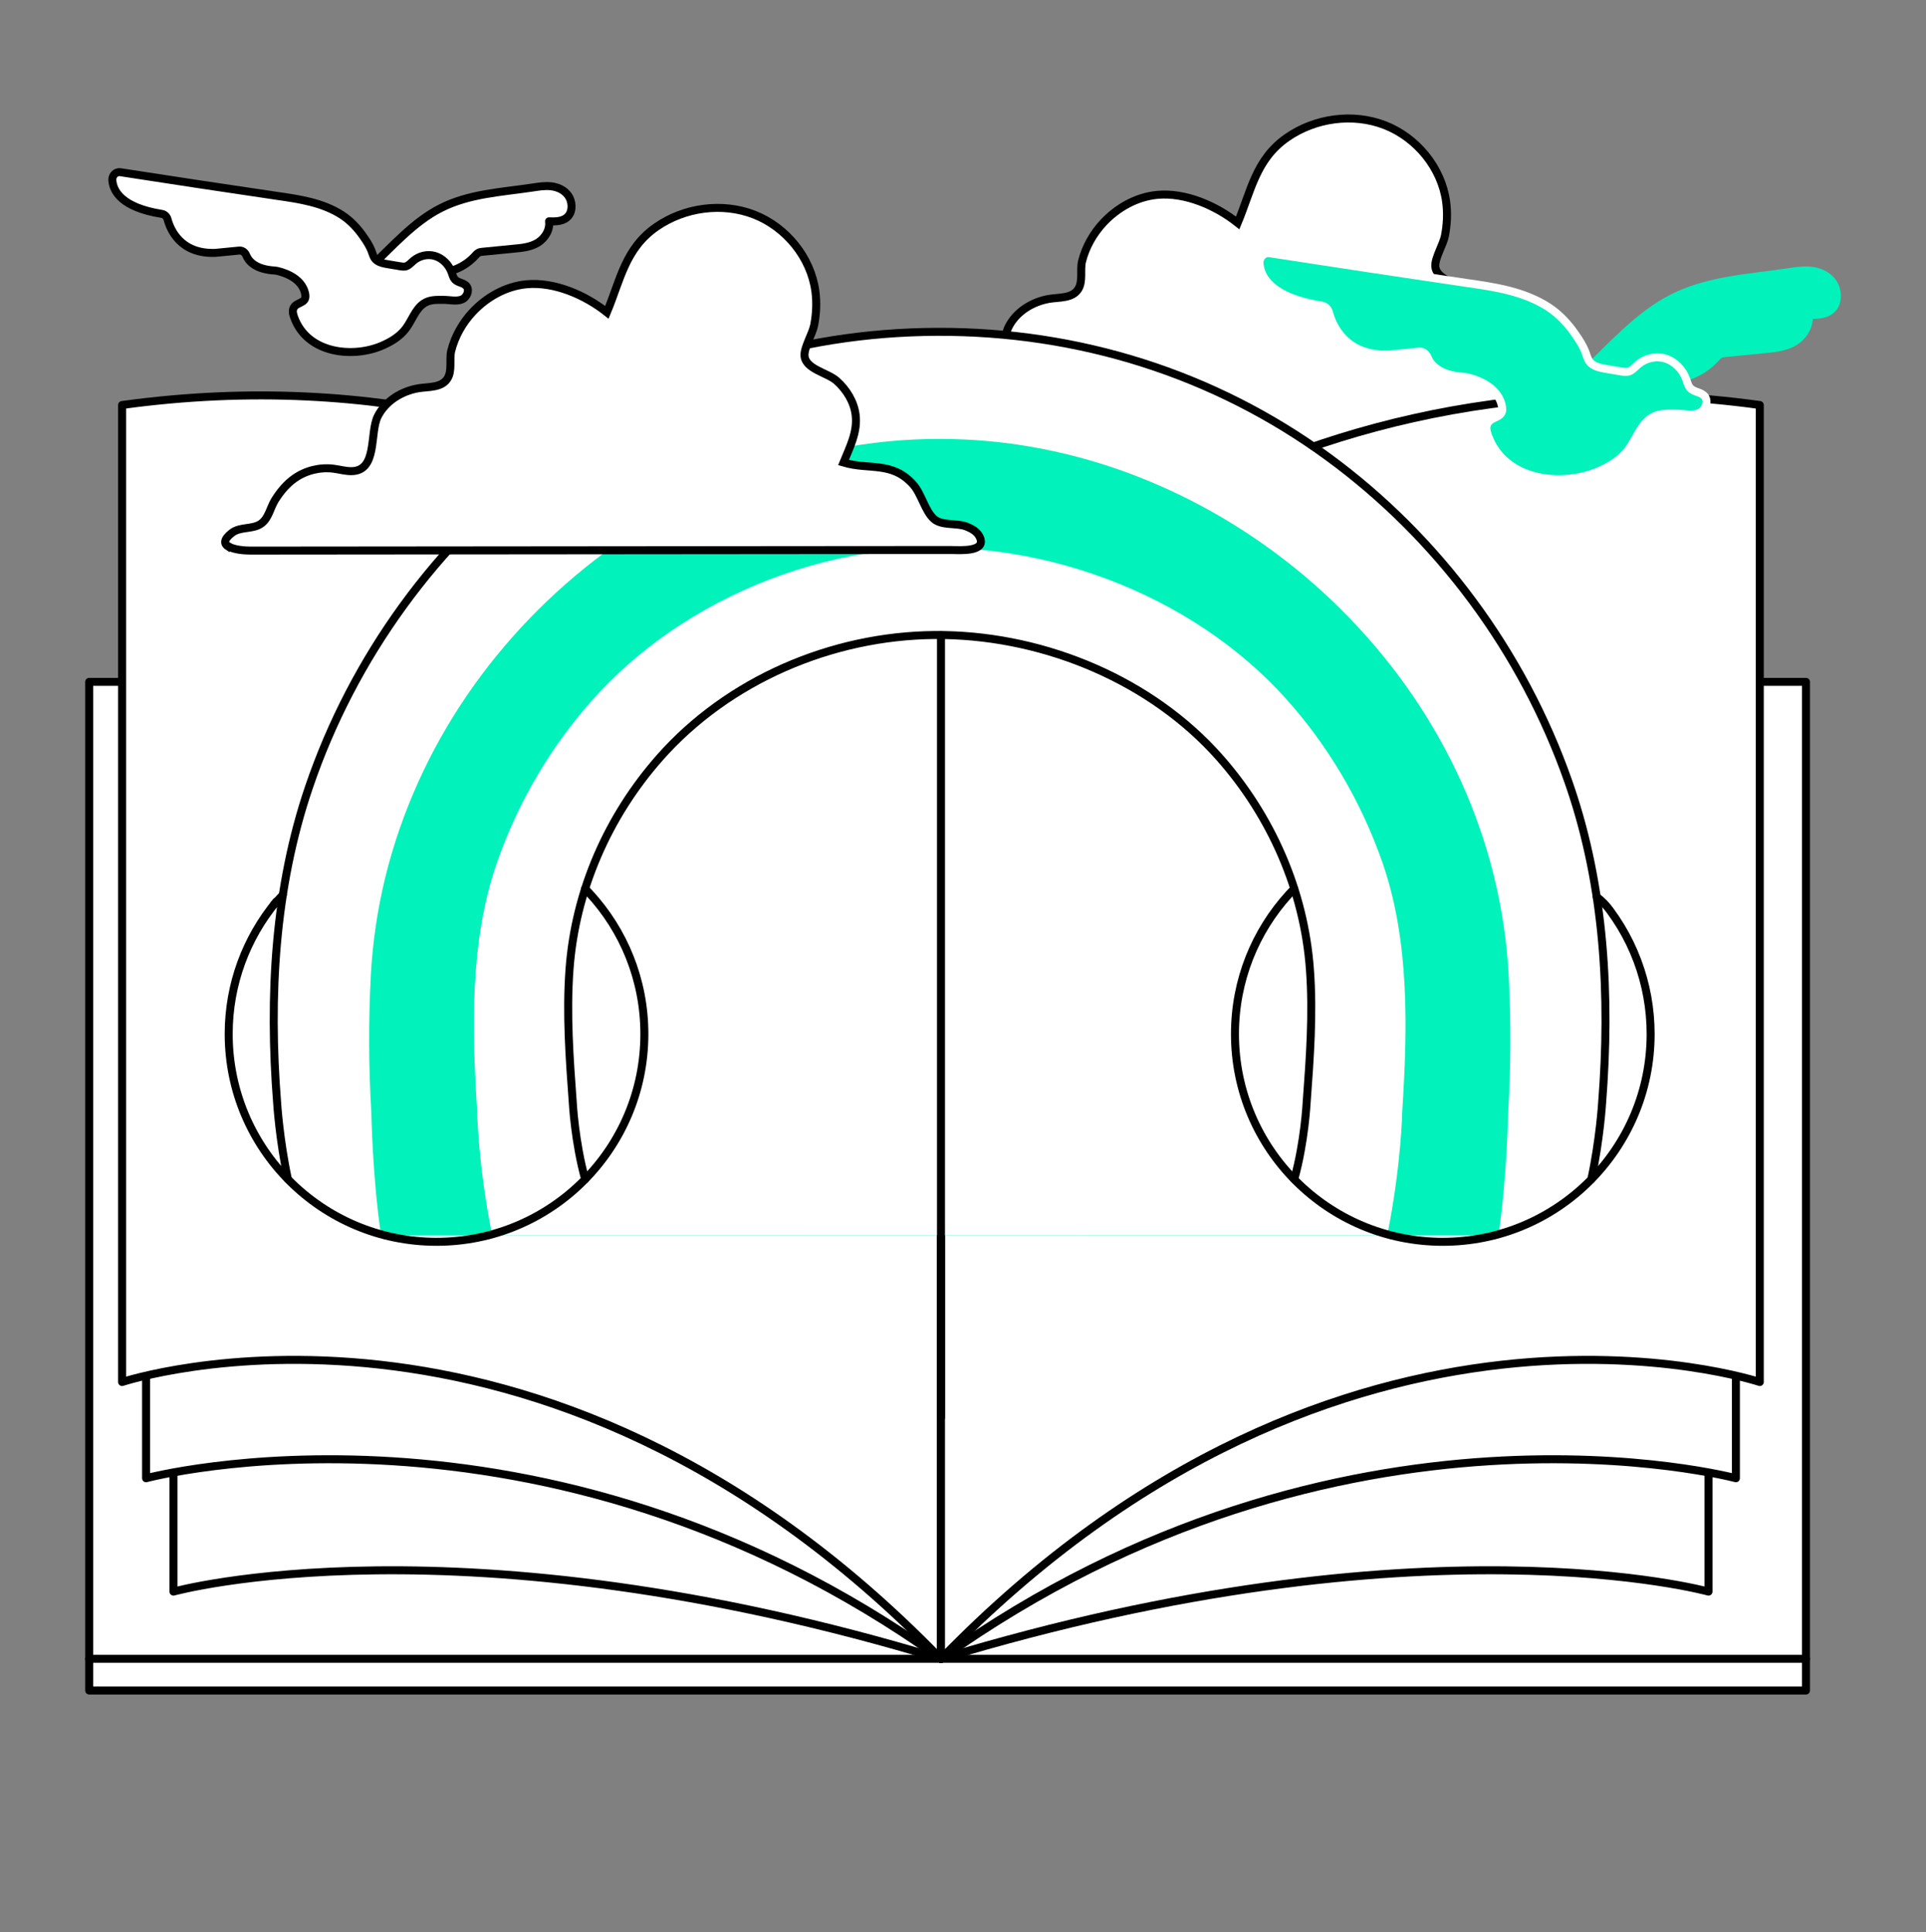 <?xml version="1.0" encoding="UTF-8"?>
<svg id="Capa_1" data-name="Capa 1" xmlns="http://www.w3.org/2000/svg" viewBox="0 0 241.03 241.83">
  <rect x="0" y="0" width="241.03" height="241.83" fill="#808080" stroke="none"/>
  <defs>
    <style>
      .cls-1 {
        stroke: #fff;
      }

      .cls-1, .cls-2, .cls-3, .cls-4 {
        stroke-linecap: round;
      }

      .cls-1, .cls-2, .cls-4 {
        stroke-linejoin: round;
      }

      .cls-1, .cls-5 {
        fill: #01f2ba;
      }

      .cls-2 {
        stroke: #01f2ba;
      }

      .cls-2, .cls-3, .cls-4 {
        fill: none;
      }

      .cls-3 {
        stroke-miterlimit: 10;
      }

      .cls-3, .cls-4 {
        stroke: #000;
      }

      .cls-6 {
        fill: #fff;
      }
    </style>
  </defs>
  <path class="cls-6" d="M46.31,33.47c2.79-2.62,5.44-5.69,8.82-7.41,3.56-1.82,7.58-2,11.46-2.58.8-.12,1.61-.26,2.42-.16.8.1,1.62.46,2.11,1.17s.58,1.81.05,2.49c-.57.74-1.58.76-2.46.72.15,1.1-.55,2.16-1.43,2.69-.88.53-1.91.64-2.91.73-1.33.13-2.65.26-3.98.39-.17.02-.34.03-.5.12-.17.09-.3.24-.43.38-1.31,1.44-3.2,2.23-5.05,2.1"/>
  <path class="cls-4" d="M46.31,33.47c2.79-2.62,5.44-5.69,8.82-7.41,3.56-1.82,7.58-2,11.46-2.58.8-.12,1.61-.26,2.42-.16.8.1,1.62.46,2.11,1.17s.58,1.81.05,2.49c-.57.74-1.58.76-2.46.72.15,1.1-.55,2.16-1.43,2.69-.88.53-1.91.64-2.91.73-1.33.13-2.65.26-3.98.39-.17.02-.34.03-.5.12-.17.09-.3.24-.43.38-1.31,1.44-3.2,2.23-5.05,2.1"/>
  <path class="cls-6" d="M36.67,39.2c.03.18.08.35.14.51,1.65,4.59,7.41,5.13,11.04,3.54,1.1-.48,2.17-1.12,2.93-2.12.78-1.04,1.21-2.46,2.26-3.15.77-.51,1.63-.45,2.5-.45.73,0,1.65.24,2.33-.08.54-.26.9-1.06.55-1.58-.34-.51-1.09-.44-1.5-.9-.21-.24-.29-.58-.4-.88-.36-.99-1.15-1.77-2.08-2.05-.93-.28-1.97-.04-2.73.62-.3.26-.57.58-.93.68-.24.06-.49.02-.73-.02-.5-.08-1-.17-1.5-.25-.46-.08-.92-.16-1.32-.42-.5-.33-.55-.79-.76-1.32-.24-.59-.61-1.17-.97-1.68-.73-1.07-1.63-2.03-2.68-2.72-2.44-1.59-5.36-2.01-8.12-2.41-6.56-.96-13.1-1.96-19.65-2.97-.55-.08-1.04.41-.99,1.02.1,1.31,1.1,3.39,6.19,4.2.34.05.62.32.72.68.35,1.31,1.63,4.33,5.91,4.2.02,0,.04,0,.06,0l2.98-.29c.37-.04.72.19.88.57.29.72,1.13,1.8,3.63,1.93.03,0,.06,0,.09.01.42.08,3.34.69,3.69,3.03.17,1.15-1.21.85-1.51,1.74-.06.18-.06.38-.04.57"/>
  <path class="cls-4" d="M36.67,39.2c.03.18.08.35.14.51,1.65,4.59,7.41,5.13,11.04,3.54,1.1-.48,2.17-1.12,2.93-2.12.78-1.04,1.21-2.46,2.26-3.15.77-.51,1.63-.45,2.5-.45.73,0,1.65.24,2.33-.08.54-.26.9-1.06.55-1.58-.34-.51-1.09-.44-1.5-.9-.21-.24-.29-.58-.4-.88-.36-.99-1.15-1.77-2.08-2.05-.93-.28-1.97-.04-2.73.62-.3.26-.57.58-.93.68-.24.06-.49.02-.73-.02-.5-.08-1-.17-1.5-.25-.46-.08-.92-.16-1.32-.42-.5-.33-.55-.79-.76-1.32-.24-.59-.61-1.17-.97-1.68-.73-1.07-1.63-2.03-2.68-2.72-2.44-1.59-5.36-2.01-8.12-2.41-6.56-.96-13.1-1.96-19.65-2.97-.55-.08-1.04.41-.99,1.02.1,1.31,1.1,3.39,6.19,4.2.34.05.62.32.72.68.35,1.31,1.63,4.33,5.91,4.2.02,0,.04,0,.06,0l2.98-.29c.37-.04.72.19.88.57.29.72,1.13,1.8,3.63,1.93.03,0,.06,0,.09.01.42.08,3.34.69,3.69,3.03.17,1.15-1.21.85-1.51,1.74-.06.18-.06.38-.04.57Z"/>
  <path class="cls-6" d="M107.54,57.2c.66.41,1.98.52,2.72.52,22.35-.02,44.7-.04,67.05-.06,4.58,0,9.16,0,13.75-.01,2.35,0,4.69,0,7.04,0,.88,0,4.5.3,3.39-1.74-.32-.59-.95-.94-1.58-1.19-1.2-.5-3.06-.07-4.08-.95-1.13-.98-1.57-3.18-2.65-4.36-2.64-2.9-5.47-1.75-8.68-2.71.78-1.92,1.78-3.81,1.52-5.95-.2-1.65-1.13-3.16-2.37-4.27-1.16-1.04-3.96-1.47-4.03-3.19-.04-1.03,1-2.69,1.21-3.79.27-1.4.34-2.83.15-4.25-.58-4.25-3.67-8.02-7.66-9.58-4-1.56-8.74-.9-12.26,1.55-3.88,2.7-4.48,6.63-6.17,10.68-2.71-2.15-6.56-3.85-10.09-3.51-2.56.25-4.95,1.59-6.71,3.47-1.27,1.36-2.23,3.05-2.68,4.86-.26,1.08.15,2.5-.48,3.48-.74,1.16-2.37,1-3.6,1.2-2.12.35-4.16,1.6-5.12,3.53-1.03,2.05.02,6.83-3.3,6.85-.76,0-1.49-.21-2.24-.31-1.69-.21-3.45.22-4.85,1.2-1.02.71-1.81,1.68-2.47,2.73-.59.95-.78,2.28-1.74,2.95-1.07.76-2.61.33-3.67,1.17-1.06.83-.97,1.37-.42,1.71"/>
  <path class="cls-3" d="M107.54,57.2c.66.41,1.98.52,2.72.52,22.35-.02,44.7-.04,67.05-.06,4.58,0,9.16,0,13.75-.01,2.35,0,4.69,0,7.04,0,.88,0,4.5.3,3.39-1.74-.32-.59-.95-.94-1.58-1.19-1.2-.5-3.06-.07-4.08-.95-1.13-.98-1.57-3.18-2.65-4.36-2.64-2.9-5.47-1.75-8.68-2.71.78-1.92,1.78-3.81,1.52-5.95-.2-1.65-1.13-3.16-2.37-4.27-1.16-1.04-3.96-1.47-4.03-3.19-.04-1.03,1-2.69,1.21-3.79.27-1.4.34-2.83.15-4.25-.58-4.25-3.67-8.02-7.66-9.58-4-1.56-8.74-.9-12.26,1.55-3.88,2.7-4.48,6.63-6.17,10.68-2.71-2.15-6.56-3.85-10.09-3.51-2.56.25-4.95,1.59-6.71,3.47-1.27,1.36-2.23,3.05-2.68,4.86-.26,1.08.15,2.5-.48,3.48-.74,1.16-2.37,1-3.6,1.2-2.12.35-4.16,1.6-5.12,3.53-1.03,2.05.02,6.83-3.3,6.85-.76,0-1.49-.21-2.24-.31-1.69-.21-3.45.22-4.85,1.2-1.02.71-1.81,1.68-2.47,2.73-.59.95-.78,2.28-1.74,2.95-1.07.76-2.61.33-3.67,1.17-1.06.83-.97,1.37-.42,1.71Z"/>
  <rect class="cls-6" x="11.16" y="85.34" width="214.85" height="126.24"/>
  <rect class="cls-4" x="11.16" y="85.34" width="214.85" height="126.24"/>
  <path class="cls-6" d="M21.71,184.28v14.92s35.66-9.9,96.05,8.42l-12.21-79.06-65.68-6.91-18.16,62.63Z"/>
  <path class="cls-4" d="M21.71,184.28v14.92s35.66-9.9,96.05,8.42l-12.21-79.06-65.68-6.91-18.16,62.63Z"/>
  <path class="cls-6" d="M18.28,172.16v12.85s49.32-13.2,99.48,22.61l-23.43-62.5-72.94-2.68-3.11,29.73Z"/>
  <path class="cls-4" d="M18.28,172.16v12.85s49.32-13.2,99.48,22.61l-23.43-62.5-72.94-2.68-3.11,29.73Z"/>
  <path class="cls-6" d="M117.76,85.34S80.14,41.78,15.28,50.69v122.28s51.98-17.33,102.47,34.65v-122.28Z"/>
  <path class="cls-4" d="M117.76,85.34S80.14,41.78,15.28,50.69v122.28s51.98-17.33,102.47,34.65v-122.28Z"/>
  <path class="cls-6" d="M213.81,184.28v14.92s-35.66-9.9-96.05,8.42l12.21-79.06,65.68-6.91,18.16,62.63Z"/>
  <path class="cls-4" d="M213.81,184.28v14.92s-35.66-9.9-96.05,8.42l12.21-79.06,65.68-6.91,18.16,62.63Z"/>
  <path class="cls-6" d="M217.24,172.16v12.85s-49.32-13.2-99.48,22.61l23.43-62.5,72.94-2.68,3.11,29.73Z"/>
  <path class="cls-4" d="M217.24,172.16v12.85s-49.32-13.2-99.48,22.61l23.43-62.5,72.94-2.68,3.11,29.73Z"/>
  <path class="cls-6" d="M117.76,85.34s37.62-43.56,102.47-34.65v122.28s-51.98-17.33-102.47,34.65v-122.28Z"/>
  <path class="cls-4" d="M117.76,85.34s37.62-43.56,102.47-34.65v122.28s-51.98-17.33-102.47,34.65v-122.28Z"/>
  <line class="cls-4" x1="11.16" y1="207.61" x2="226.01" y2="207.61"/>
  <path class="cls-4" d="M161.97,111.22s-11.97,10.66-5.5,28c0,0,2.63,6.79,8.4,10.92"/>
  <path class="cls-6" d="M36.03,147.59c-1.07-4.98-1.35-9.59-1.35-9.59-1.05-13.31-.31-26.86,3.99-39.49,5.51-16.2,15.94-30.59,29.65-40.83,14.24-10.64,31.27-16.1,49-16.15,17.62-.06,34.59,5.22,48.85,15.64,13.83,10.11,24.41,24.42,30.08,40.59.09.25.17.5.26.75,4.3,12.63,5.03,26.18,3.99,39.49,0,0-.28,4.61-1.35,9.59"/>
  <path class="cls-4" d="M36.03,147.59c-1.07-4.98-1.35-9.59-1.35-9.59-1.05-13.31-.31-26.86,3.99-39.49,5.51-16.2,15.94-30.59,29.65-40.83,14.24-10.64,31.27-16.1,49-16.15,17.62-.06,34.59,5.22,48.85,15.64,13.83,10.11,24.41,24.42,30.08,40.59.09.25.17.5.26.75,4.3,12.63,5.03,26.18,3.99,39.49,0,0-.28,4.61-1.35,9.59"/>
  <path class="cls-4" d="M73.22,111.23s11.97,10.66,5.5,28c0,0-2.63,6.79-8.4,10.92"/>
  <path class="cls-5" d="M187.01,154.61c1.08-7.08,1.23-15.39,1.23-15.39.34-5.67.36-11.37.07-17.04-.22-4.22-.84-8.41-1.86-12.51-1-4.03-2.38-7.97-4.1-11.76-1.71-3.75-3.75-7.34-6.08-10.74-2.32-3.38-4.93-6.56-7.78-9.51-2.84-2.94-5.93-5.65-9.21-8.08-3.28-2.43-6.75-4.59-10.38-6.45-3.62-1.85-7.4-3.41-11.28-4.62-3.88-1.21-7.87-2.08-11.91-2.58-5.39-.66-10.87-.66-16.25,0-4.05.5-8.04,1.38-11.93,2.6-3.89,1.22-7.67,2.78-11.3,4.64-3.64,1.87-7.11,4.04-10.39,6.48-3.29,2.45-6.38,5.17-9.22,8.12-2.85,2.96-5.46,6.16-7.77,9.55-2.33,3.41-4.36,7.01-6.06,10.78-1.71,3.8-3.09,7.75-4.08,11.8-.99,4.03-1.59,8.15-1.81,12.29-.29,5.68-.27,11.37.07,17.04,0,0,.15,8.32,1.23,15.39"/>
  <path class="cls-2" d="M187.01,154.61c1.08-7.08,1.23-15.39,1.23-15.39.34-5.67.36-11.37.07-17.04-.22-4.22-.84-8.41-1.86-12.51-1-4.03-2.38-7.97-4.1-11.76-1.71-3.75-3.75-7.34-6.08-10.74-2.32-3.38-4.93-6.56-7.78-9.51-2.84-2.94-5.93-5.65-9.21-8.08-3.28-2.43-6.75-4.59-10.38-6.45-3.62-1.85-7.4-3.41-11.28-4.62-3.88-1.21-7.87-2.08-11.91-2.58-5.39-.66-10.87-.66-16.25,0-4.05.5-8.04,1.38-11.93,2.6-3.89,1.22-7.67,2.78-11.3,4.64-3.64,1.87-7.11,4.04-10.39,6.48-3.29,2.45-6.38,5.17-9.22,8.12-2.85,2.96-5.46,6.16-7.77,9.55-2.33,3.41-4.36,7.01-6.06,10.78-1.71,3.8-3.09,7.75-4.08,11.8-.99,4.03-1.59,8.15-1.81,12.29-.29,5.68-.27,11.37.07,17.04,0,0,.15,8.32,1.23,15.39"/>
  <path class="cls-6" d="M61.08,154.61c-1.77-8.93-1.86-15.4-1.86-15.4-.67-10.46-.95-21.51,2.51-31.44,2.7-7.74,6.93-14.87,12.35-20.85,3.2-3.53,6.88-6.61,10.88-9.2,4.01-2.59,8.33-4.7,12.84-6.28,4.47-1.57,9.12-2.62,13.83-3.09,5.02-.5,10.11-.34,15.09.46,4.64.75,9.2,2.03,13.56,3.8,4.38,1.78,8.56,4.06,12.4,6.81,3.06,2.2,5.91,4.7,8.44,7.49,5.42,5.98,9.65,13.11,12.35,20.85,3.46,9.93,3.18,20.98,2.51,31.44,0,0-.09,6.47-1.86,15.4"/>
  <path class="cls-2" d="M61.08,154.61c-1.77-8.93-1.86-15.4-1.86-15.4-.67-10.46-.95-21.51,2.51-31.44,2.7-7.74,6.93-14.87,12.35-20.85,3.2-3.53,6.88-6.61,10.88-9.2,4.01-2.59,8.33-4.7,12.84-6.28,4.47-1.57,9.12-2.62,13.83-3.09,5.02-.5,10.11-.34,15.09.46,4.64.75,9.2,2.03,13.56,3.8,4.38,1.78,8.56,4.06,12.4,6.81,3.06,2.2,5.91,4.7,8.44,7.49,5.42,5.98,9.65,13.11,12.35,20.85,3.46,9.93,3.18,20.98,2.51,31.44,0,0-.09,6.47-1.86,15.4"/>
  <path class="cls-4" d="M161.97,147.59c1.31-4.69,1.55-9.6,1.55-9.6.41-5.54.82-11.11.41-16.66-.72-9.91-4.86-19.23-11.31-26.52-8.53-9.64-21.66-15.1-34.43-15.33-12.92-.23-25.98,5-34.84,14.48-.26.28-.52.56-.77.85-6.45,7.29-10.59,16.61-11.31,26.52-.4,5.54,0,11.11.41,16.66,0,0,.25,4.91,1.55,9.6"/>
  <path class="cls-4" d="M34.56,112.87c-3.71,4.5-5.94,10.26-5.94,16.54,0,14.36,11.64,26.01,26.01,26.01s26.01-11.64,26.01-26.01c0-6.79-2.6-12.98-6.87-17.61l-.55-.58"/>
  <path class="cls-4" d="M199.83,112.26c.67.5,1.17,1.03,1.67,1.71.47.64.91,1.3,1.32,1.97.83,1.37,1.53,2.81,2.09,4.31,1.1,2.92,1.66,6.04,1.66,9.16,0,14.36-11.64,26.01-26.01,26.01s-26.01-11.64-26.01-26.01c0-6.74,2.56-12.88,6.77-17.5l.64-.68"/>
  <line class="cls-6" x1="34.29" y1="113.19" x2="35.4" y2="112"/>
  <line class="cls-4" x1="34.29" y1="113.19" x2="35.4" y2="112"/>
  <line class="cls-4" x1="117.76" y1="79.48" x2="117.76" y2="177.42"/>
  <path class="cls-5" d="M198.17,46.65c3.51-3.3,6.84-7.15,11.09-9.32,4.47-2.28,9.53-2.52,14.41-3.24,1.01-.15,2.03-.32,3.04-.2,1.01.12,2.04.58,2.66,1.47.62.89.72,2.27.06,3.13-.72.93-1.99.95-3.09.91.19,1.38-.69,2.72-1.8,3.38-1.11.66-2.4.8-3.65.92-1.67.16-3.34.33-5,.49-.21.02-.43.04-.63.14-.21.11-.37.3-.54.48-1.65,1.82-4.02,2.8-6.35,2.64"/>
  <path class="cls-2" d="M198.17,46.65c3.51-3.3,6.84-7.15,11.09-9.32,4.47-2.28,9.53-2.52,14.41-3.24,1.01-.15,2.03-.32,3.04-.2,1.01.12,2.04.58,2.66,1.47.62.89.72,2.27.06,3.13-.72.93-1.99.95-3.09.91.19,1.38-.69,2.72-1.8,3.38-1.11.66-2.4.8-3.65.92-1.67.16-3.34.33-5,.49-.21.02-.43.04-.63.14-.21.11-.37.3-.54.48-1.65,1.82-4.02,2.8-6.35,2.64"/>
  <path class="cls-6" d="M186.04,53.85c.03.22.1.44.17.65,2.08,5.77,9.31,6.45,13.88,4.46,1.38-.6,2.73-1.41,3.68-2.67.98-1.31,1.52-3.1,2.85-3.96.97-.64,2.06-.57,3.14-.56.91,0,2.07.31,2.93-.1.68-.32,1.13-1.33.7-1.99-.43-.64-1.37-.55-1.88-1.12-.26-.3-.36-.72-.5-1.11-.45-1.24-1.45-2.23-2.62-2.58-1.17-.35-2.48-.05-3.43.78-.37.32-.71.73-1.17.86-.3.08-.61.03-.91-.02-.63-.11-1.26-.21-1.89-.32-.57-.1-1.16-.2-1.66-.53-.63-.41-.69-.99-.95-1.66-.3-.75-.77-1.47-1.22-2.12-.92-1.35-2.05-2.55-3.37-3.41-3.07-2-6.74-2.53-10.21-3.03-8.24-1.21-16.48-2.46-24.71-3.73-.69-.11-1.3.51-1.25,1.28.12,1.65,1.38,4.26,7.79,5.28.43.07.78.4.9.85.44,1.65,2.05,5.44,7.43,5.28.03,0,.05,0,.08,0l3.74-.37c.47-.05.91.24,1.1.72.36.9,1.43,2.26,4.56,2.43.04,0,.08,0,.12.01.52.09,4.2.86,4.64,3.81.22,1.45-1.52,1.06-1.9,2.18-.08.23-.08.47-.04.71"/>
  <path class="cls-1" d="M186.04,53.85c.03.22.1.44.17.65,2.08,5.77,9.31,6.45,13.88,4.46,1.38-.6,2.73-1.41,3.68-2.67.98-1.31,1.52-3.1,2.85-3.96.97-.64,2.06-.57,3.14-.56.91,0,2.07.31,2.93-.1.68-.32,1.13-1.33.7-1.99-.43-.64-1.37-.55-1.88-1.12-.26-.3-.36-.72-.5-1.11-.45-1.24-1.45-2.23-2.62-2.58-1.17-.35-2.48-.05-3.43.78-.37.32-.71.73-1.17.86-.3.08-.61.03-.91-.02-.63-.11-1.26-.21-1.89-.32-.57-.1-1.16-.2-1.66-.53-.63-.41-.69-.99-.95-1.66-.3-.75-.77-1.47-1.22-2.12-.92-1.35-2.05-2.55-3.37-3.41-3.07-2-6.74-2.53-10.21-3.03-8.24-1.21-16.48-2.46-24.71-3.73-.69-.11-1.3.51-1.25,1.28.12,1.65,1.38,4.26,7.79,5.28.43.07.78.4.9.85.44,1.65,2.05,5.44,7.43,5.28.03,0,.05,0,.08,0l3.74-.37c.47-.05.91.24,1.1.72.36.9,1.43,2.26,4.56,2.43.04,0,.08,0,.12.01.52.09,4.2.86,4.64,3.81.22,1.45-1.52,1.06-1.9,2.18-.08.23-.08.47-.04.71Z"/>
  <path class="cls-6" d="M28.6,68.39c.66.41,1.98.52,2.72.52,22.35-.02,44.7-.04,67.05-.06,4.58,0,9.16,0,13.75-.01,2.35,0,4.69,0,7.04,0,.88,0,4.5.3,3.39-1.74-.32-.59-.95-.94-1.58-1.19-1.2-.5-3.06-.07-4.08-.95-1.13-.98-1.57-3.18-2.65-4.36-2.64-2.9-5.47-1.75-8.68-2.71.78-1.92,1.78-3.81,1.52-5.95-.2-1.65-1.13-3.16-2.37-4.27-1.16-1.04-3.96-1.47-4.03-3.19-.04-1.03,1-2.69,1.21-3.79.27-1.4.34-2.83.15-4.25-.58-4.25-3.67-8.02-7.66-9.58-4-1.56-8.74-.9-12.26,1.55-3.88,2.7-4.48,6.63-6.17,10.68-2.71-2.15-6.56-3.85-10.09-3.51-2.56.25-4.95,1.59-6.71,3.47-1.27,1.36-2.23,3.05-2.68,4.86-.26,1.08.15,2.5-.48,3.48-.74,1.16-2.37,1-3.6,1.2-2.12.35-4.16,1.6-5.12,3.53-1.03,2.05.02,6.83-3.3,6.85-.76,0-1.49-.21-2.24-.31-1.69-.21-3.45.22-4.85,1.2-1.02.71-1.81,1.68-2.47,2.73-.59.95-.78,2.28-1.74,2.95-1.07.76-2.61.33-3.67,1.17-1.06.83-.97,1.37-.42,1.71"/>
  <path class="cls-3" d="M28.6,68.39c.66.41,1.98.52,2.72.52,22.35-.02,44.7-.04,67.05-.06,4.58,0,9.16,0,13.75-.01,2.35,0,4.69,0,7.04,0,.88,0,4.5.3,3.39-1.74-.32-.59-.95-.94-1.58-1.19-1.2-.5-3.06-.07-4.08-.95-1.13-.98-1.57-3.18-2.65-4.36-2.64-2.9-5.47-1.75-8.68-2.71.78-1.92,1.78-3.81,1.52-5.95-.2-1.65-1.13-3.16-2.37-4.27-1.16-1.04-3.96-1.47-4.03-3.19-.04-1.03,1-2.69,1.21-3.79.27-1.4.34-2.83.15-4.25-.58-4.25-3.67-8.02-7.66-9.58-4-1.56-8.74-.9-12.26,1.55-3.88,2.7-4.48,6.63-6.17,10.68-2.71-2.15-6.56-3.85-10.09-3.51-2.56.25-4.95,1.59-6.71,3.47-1.27,1.36-2.23,3.05-2.68,4.86-.26,1.08.15,2.5-.48,3.48-.74,1.16-2.37,1-3.6,1.2-2.12.35-4.16,1.6-5.12,3.53-1.03,2.05.02,6.83-3.3,6.85-.76,0-1.49-.21-2.24-.31-1.69-.21-3.45.22-4.85,1.2-1.02.71-1.81,1.68-2.47,2.73-.59.95-.78,2.28-1.74,2.95-1.07.76-2.61.33-3.67,1.17-1.06.83-.97,1.37-.42,1.71Z"/>
</svg>